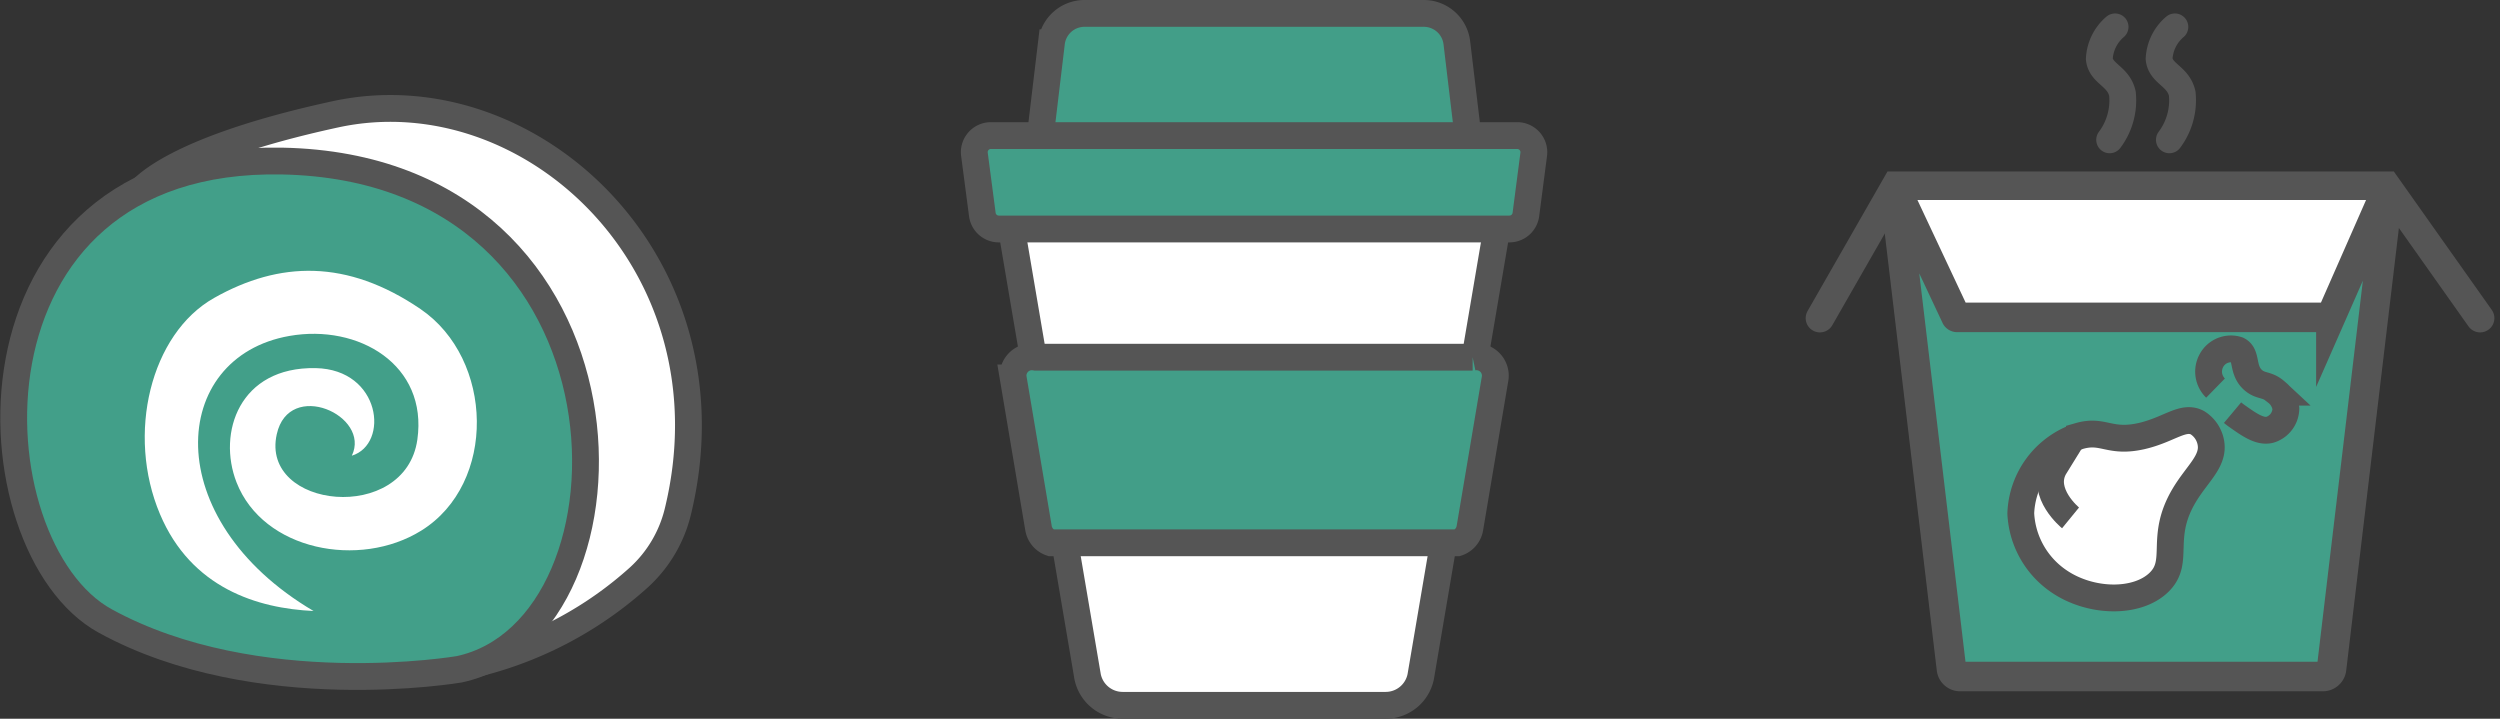 <?xml version="1.0" encoding="UTF-8"?> <svg xmlns="http://www.w3.org/2000/svg" width="139.868" height="40.21" viewBox="0 0 139.868 40.21"><rect x="0" y="0" width="139.868" height="40.21" fill="#333333" stroke="none"/><g id="グループ_30746" data-name="グループ 30746" transform="translate(-1062.006 -4432.642)"><g id="ホットスナック" transform="translate(1116.677 4432.51)"><path id="パス_175882" data-name="パス 175882" d="M51,10.524l3.49,7.37H75.422l3.272-7.37" fill="#fff"></path><path id="パス_175883" data-name="パス 175883" d="M47.149,17.931l4.241-7.407H78.845l5.241,7.407" fill="none" stroke="#555" stroke-linecap="round" stroke-miterlimit="10" stroke-width="1.595"></path><path id="パス_175884" data-name="パス 175884" d="M78.792,10.9l-3.056,6.949a.077.077,0,0,1-.068.04H54.826a.077.077,0,0,1-.068-.039L51.48,10.873a.076.076,0,0,0-.143.04L54.51,37.568a.488.488,0,0,0,.5.413H75.27a.488.488,0,0,0,.5-.413l3.17-26.624A.077.077,0,0,0,78.792,10.9Z" fill="#429f89" stroke="#555" stroke-miterlimit="10" stroke-width="1.653"></path><path id="パス_175885" data-name="パス 175885" d="M61.05,28.853" fill="none" stroke="#555" stroke-miterlimit="10" stroke-width="1.5"></path><g id="グループ_30724" data-name="グループ 30724"><path id="パス_175886" data-name="パス 175886" d="M63.662,1.636a2.513,2.513,0,0,0-.882,1.786c.087.855,1.071.95,1.293,1.946a3.671,3.671,0,0,1-.715,2.587" fill="none" stroke="#555" stroke-linecap="round" stroke-miterlimit="10" stroke-width="1.5"></path><path id="パス_175887" data-name="パス 175887" d="M67.007,1.636a2.511,2.511,0,0,0-.883,1.786c.087.855,1.071.95,1.294,1.946A3.679,3.679,0,0,1,66.7,7.955" fill="none" stroke="#555" stroke-linecap="round" stroke-miterlimit="10" stroke-width="1.5"></path></g><path id="パス_175888" data-name="パス 175888" d="M68.266,23.78c-.8-.422-1.566.387-3.1.744-1.821.421-2.153-.385-3.5,0a4.734,4.734,0,0,0-3.28,4.329,4.873,4.873,0,0,0,2.143,3.805c1.759,1.2,4.37,1.255,5.6.043,1.195-1.179-.013-2.483,1.4-4.854.74-1.242,1.693-1.926,1.487-2.974A1.654,1.654,0,0,0,68.266,23.78Z" fill="#fff" stroke="#555" stroke-miterlimit="10" stroke-width="1.5"></path><path id="パス_175889" data-name="パス 175889" d="M61.17,24.819l-.918,1.487c-.773,1.418.918,2.8.918,2.8" fill="none" stroke="#555" stroke-miterlimit="10" stroke-width="1.5"></path><path id="パス_175890" data-name="パス 175890" d="M69.282,21.845a1.288,1.288,0,0,1-.229-1.542,1.238,1.238,0,0,1,1.476-.59c.555.276.193,1.13.885,1.706.437.362.764.176,1.28.656a1.369,1.369,0,0,1,.524.918,1.264,1.264,0,0,1-.885,1.181c-.559.147-1.152-.271-1.837-.755-.111-.078-.2-.148-.262-.2" fill="none" stroke="#555" stroke-miterlimit="10" stroke-width="1.5"></path></g><g id="グループ_23914" data-name="グループ 23914" transform="translate(1020.523 4433.111)"><path id="パス_41853" data-name="パス 41853" d="M97.973,11.742l4.338,25.526a2,2,0,0,0,1.981,1.723h14.716a2,2,0,0,0,1.981-1.723l4.338-25.526" fill="#fff"></path><path id="パス_41854" data-name="パス 41854" d="M97.973,11.742l4.338,25.526a2,2,0,0,0,1.981,1.723h14.716a2,2,0,0,0,1.981-1.723l4.338-25.526" fill="none" stroke="#555" stroke-miterlimit="10" stroke-width="1.5"></path><path id="パス_41855" data-name="パス 41855" d="M123.724,8.069H99.574l.735-6.147A1.863,1.863,0,0,1,102.157.281h18.982a1.862,1.862,0,0,1,1.85,1.641Z" fill="#429e88"></path><path id="パス_41856" data-name="パス 41856" d="M123.724,8.069H99.574l.735-6.147A1.863,1.863,0,0,1,102.157.281h18.982a1.862,1.862,0,0,1,1.85,1.641Z" fill="none" stroke="#555" stroke-miterlimit="10" stroke-width="1.5"></path><path id="パス_41857" data-name="パス 41857" d="M125.934,12.342H97.365a.928.928,0,0,1-.923-.811L96,8.167a.93.93,0,0,1,.8-1.043.987.987,0,0,1,.122-.008h29.445a.932.932,0,0,1,.931.93.982.982,0,0,1-.008.121l-.438,3.364a.929.929,0,0,1-.923.811" fill="#429e88"></path><path id="パス_41858" data-name="パス 41858" d="M125.934,12.342H97.365a.928.928,0,0,1-.923-.811L96,8.167a.93.93,0,0,1,.8-1.043.987.987,0,0,1,.122-.008h29.445a.932.932,0,0,1,.931.93.982.982,0,0,1-.008.121l-.438,3.364A.929.929,0,0,1,125.934,12.342Z" fill="none" stroke="#555" stroke-miterlimit="10" stroke-width="1.5"></path><path id="パス_41859" data-name="パス 41859" d="M100.284,29.9a1.041,1.041,0,0,1-.7-.825l-1.415-8.4a1.052,1.052,0,0,1,.917-1.173,1.074,1.074,0,0,1,.344.014h24.443a1.054,1.054,0,0,1,1.247.816,1.041,1.041,0,0,1,.015.343l-1.416,8.4a1.041,1.041,0,0,1-.705.825Z" fill="#429e88"></path><path id="パス_41860" data-name="パス 41860" d="M100.284,29.9a1.041,1.041,0,0,1-.7-.825l-1.415-8.4a1.052,1.052,0,0,1,.917-1.173,1.074,1.074,0,0,1,.344.014h24.443a1.054,1.054,0,0,1,1.247.816,1.041,1.041,0,0,1,.015.343l-1.416,8.4a1.041,1.041,0,0,1-.705.825Z" fill="none" stroke="#555" stroke-miterlimit="10" stroke-width="1.5"></path></g><g id="グループ_30756" data-name="グループ 30756" transform="translate(-31.915 948.718)"><g id="グループ_30756-2" data-name="グループ 30756" transform="translate(1094.441 3486.382)"><path id="パス_175896" data-name="パス 175896" d="M7.218,8.394S8.6,6.031,18.242,3.938C29.185,1.563,40.776,12.348,37.4,26.181a7.3,7.3,0,0,1-2.163,3.654,21.121,21.121,0,0,1-8.768,4.749Z" fill="#fff" stroke="#555" stroke-miterlimit="10" stroke-width="1.5"></path><path id="パス_175897" data-name="パス 175897" d="M25.172,34.987s-11.32,1.944-19.8-2.7c-7.56-4.139-8.64-26.1,9.9-25.734C35.845,6.963,35.845,32.7,25.172,34.987Z" fill="#429f89" stroke="#555" stroke-miterlimit="10" stroke-width="1.5"></path></g><path id="パス_175898" data-name="パス 175898" d="M13.583,30.229c-3.136-.143-6.844-1.283-8.59-5.418C3.1,20.335,4.465,14.724,8.016,12.718c3.659-2.067,7.435-2.183,11.549.616s4.284,9.767.043,12.4c-3.448,2.142-8.841,1.116-10.332-2.7-1.083-2.772.159-6.474,4.424-6.393,3.658.07,4.141,4.246,2.026,4.9,1.085-2.248-3.513-4.3-4.2-1.2-.934,4.186,7.193,5.041,7.866.3.594-4.187-3.294-6.482-7.159-5.8C5.511,16.022,4.886,25.1,13.583,30.229Z" transform="translate(1097.879 3487.878)" fill="#fff"></path></g></g></svg> 